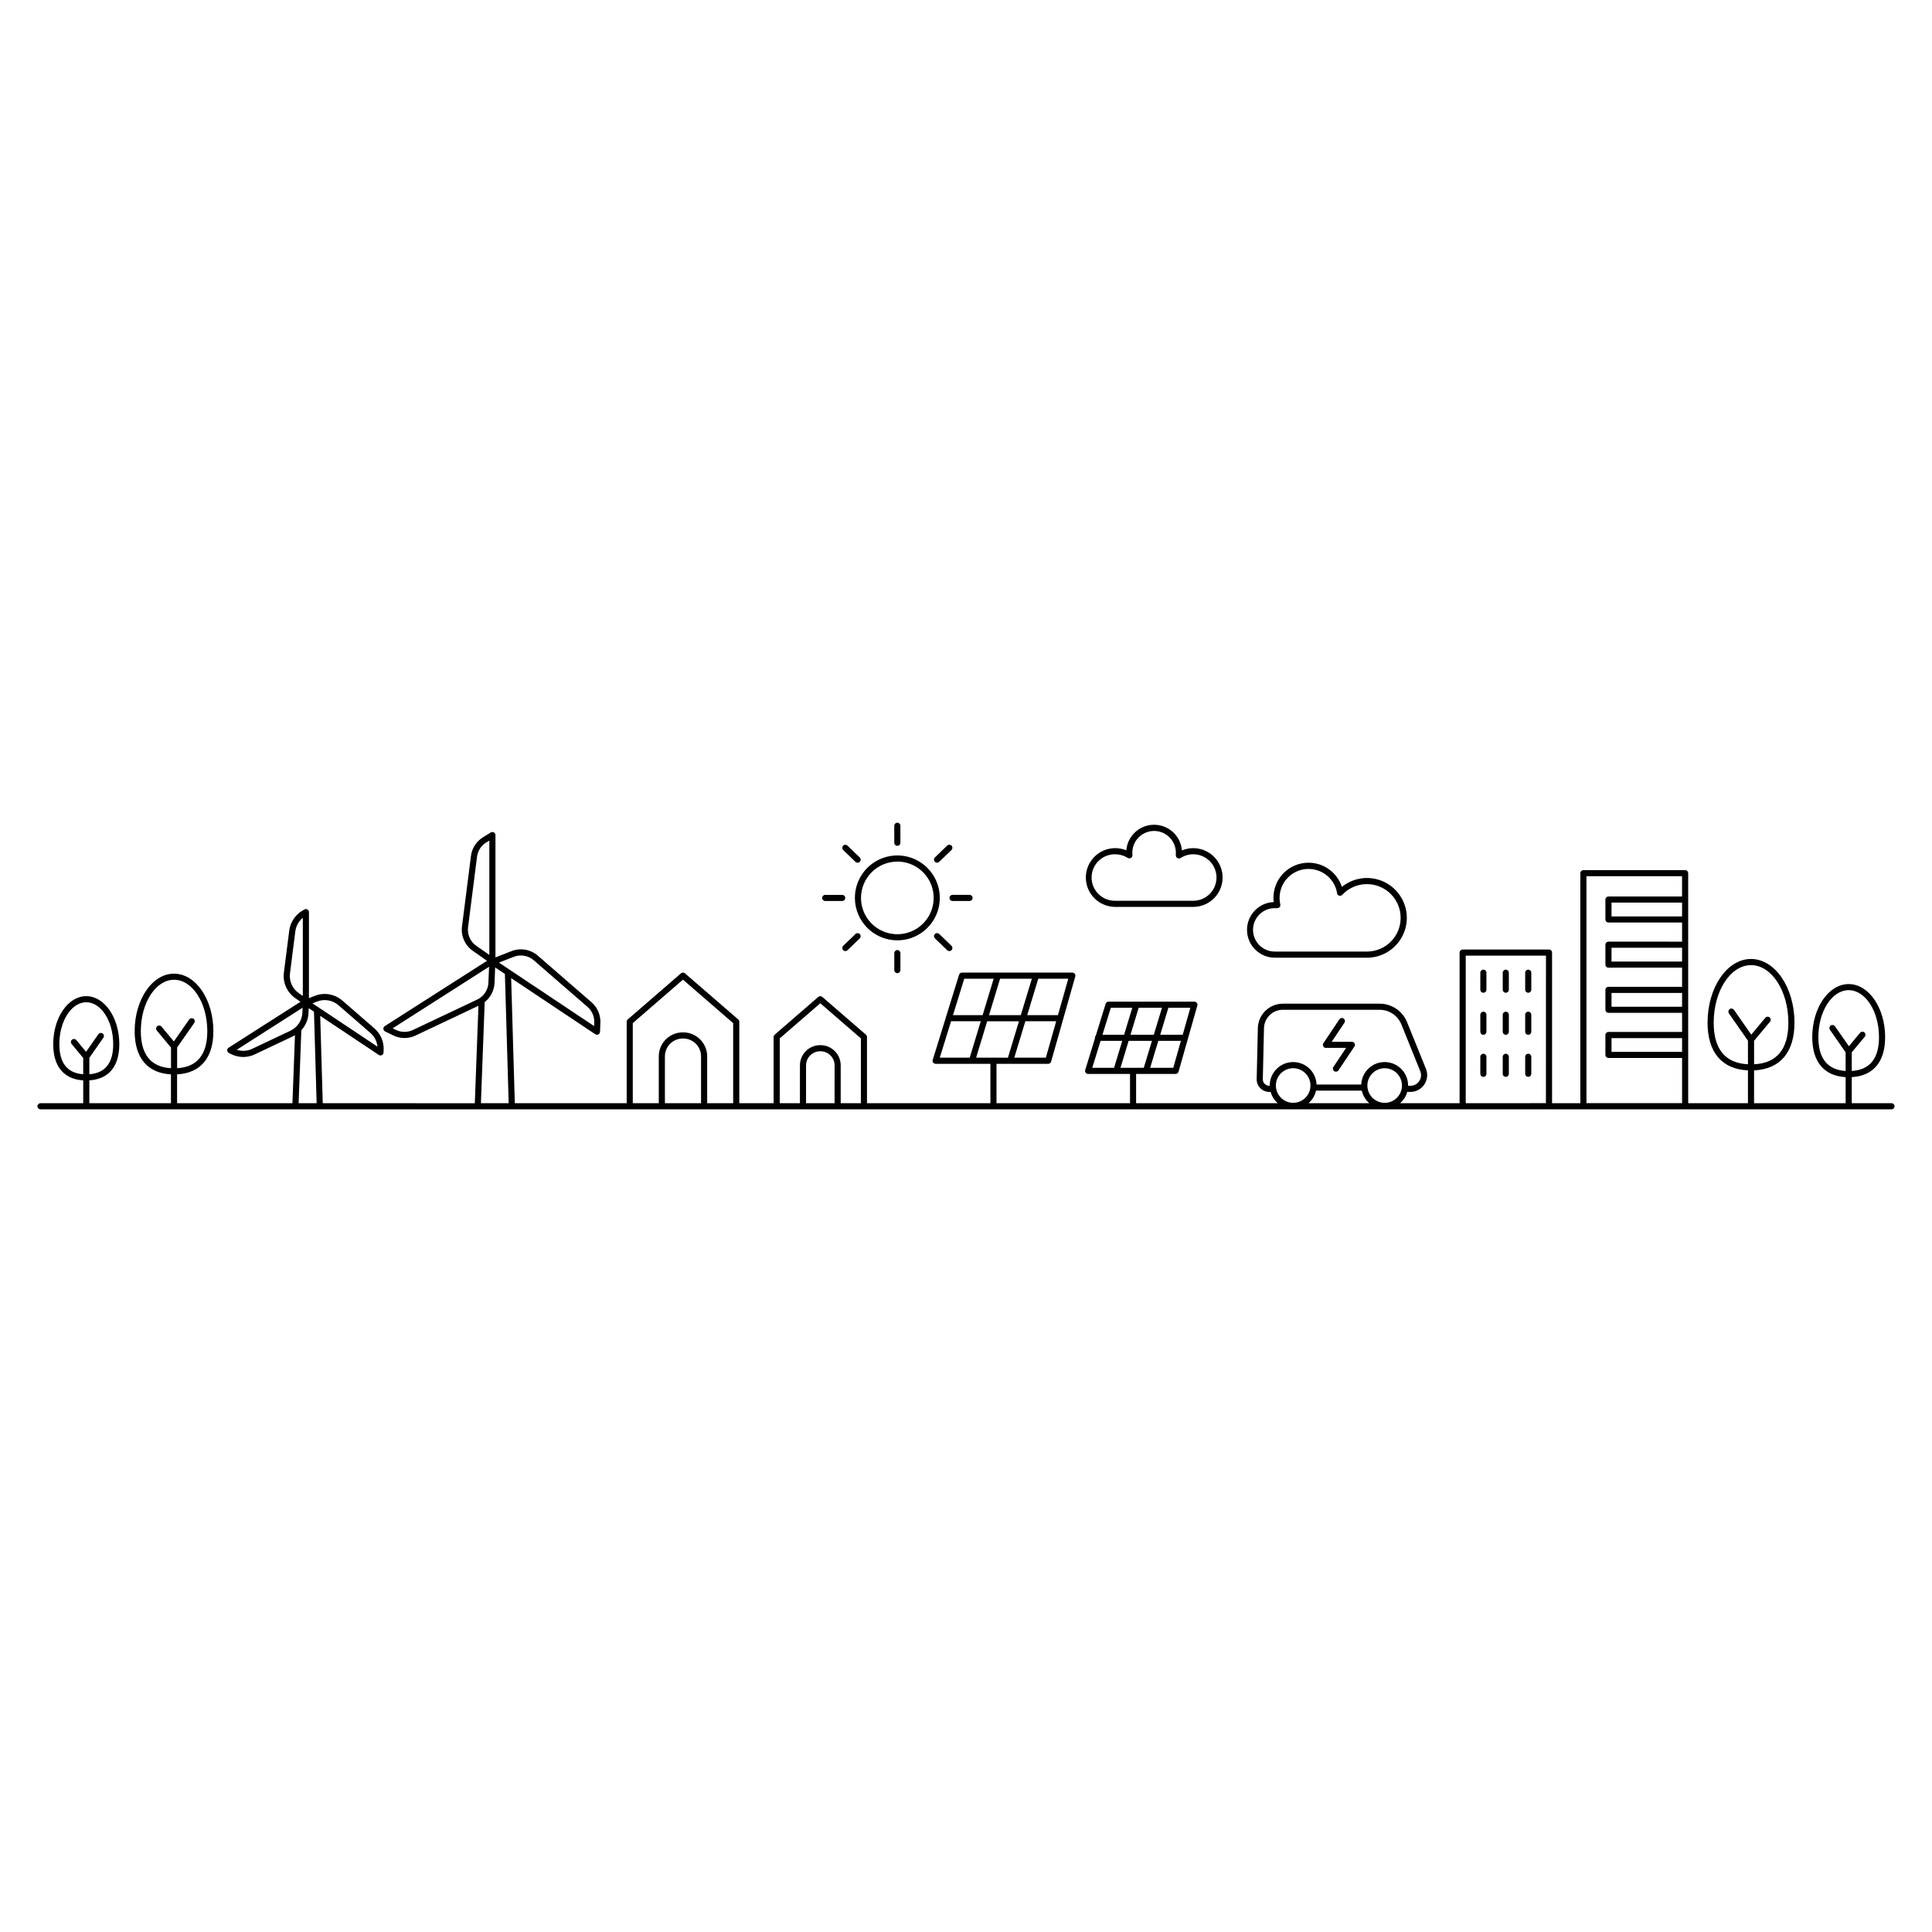 <?xml version="1.0" encoding="UTF-8"?>
<!-- Uploaded to: SVG Find, www.svgrepo.com, Generator: SVG Find Mixer Tools -->
<svg fill="#000000" width="800px" height="800px" version="1.1" viewBox="144 144 512 512" xmlns="http://www.w3.org/2000/svg">
 <g>
  <path d="m381.8 393.2c4.551 0.004 8.656-2.738 10.398-6.941 1.742-4.207 0.777-9.043-2.441-12.262-3.215-3.219-8.055-4.18-12.258-2.438-4.207 1.742-6.945 5.844-6.945 10.395 0.008 6.207 5.039 11.242 11.246 11.246zm0-20.875c3.894 0 7.406 2.344 8.898 5.941 1.488 3.598 0.668 7.738-2.086 10.492-2.754 2.754-6.894 3.578-10.492 2.09-3.598-1.492-5.945-5-5.945-8.895 0.012-5.312 4.316-9.613 9.625-9.617z"/>
  <path d="m381.8 368.15c0.215 0 0.422-0.086 0.574-0.238 0.152-0.148 0.238-0.355 0.238-0.57v-4.512c0-0.445-0.363-0.809-0.812-0.809-0.445 0-0.809 0.363-0.809 0.809v4.512c0 0.215 0.086 0.418 0.238 0.57s0.355 0.238 0.57 0.238z"/>
  <path d="m381 396.58v4.512c0 0.445 0.359 0.809 0.809 0.809 0.445 0 0.809-0.363 0.809-0.809v-4.512c0-0.445-0.363-0.809-0.809-0.809-0.449 0-0.809 0.363-0.809 0.809z"/>
  <path d="m392.34 372.62c0.211 0 0.41-0.082 0.562-0.227l3.246-3.133c0.324-0.312 0.332-0.828 0.02-1.152-0.312-0.32-0.828-0.328-1.152-0.016l-3.25 3.129h0.004c-0.242 0.227-0.32 0.582-0.195 0.891 0.125 0.309 0.426 0.508 0.758 0.504z"/>
  <path d="m370.71 391.52-3.25 3.129c-0.32 0.312-0.328 0.828-0.016 1.152s0.828 0.332 1.148 0.02l3.25-3.129v-0.004c0.32-0.312 0.328-0.828 0.016-1.148-0.312-0.324-0.824-0.332-1.148-0.02z"/>
  <path d="m370.71 372.4c0.324 0.312 0.84 0.305 1.152-0.02 0.312-0.324 0.305-0.836-0.02-1.152l-3.254-3.125c-0.32-0.312-0.836-0.305-1.148 0.016-0.312 0.324-0.305 0.84 0.016 1.152z"/>
  <path d="m391.75 391.54c-0.148 0.152-0.23 0.359-0.227 0.578 0.004 0.215 0.094 0.418 0.246 0.566l3.25 3.129v0.004c0.32 0.312 0.836 0.305 1.148-0.02s0.305-0.84-0.016-1.152l-3.246-3.129c-0.156-0.152-0.367-0.234-0.582-0.23-0.219 0.004-0.422 0.094-0.574 0.254z"/>
  <path d="m395.62 381.96c0 0.215 0.082 0.418 0.234 0.57 0.152 0.152 0.359 0.238 0.574 0.238h4.512-0.004c0.449 0 0.809-0.363 0.809-0.809 0-0.449-0.359-0.809-0.809-0.809h-4.512 0.004c-0.449 0-0.809 0.359-0.809 0.809z"/>
  <path d="m362.68 382.77h4.512-0.004c0.449 0 0.809-0.363 0.809-0.809 0-0.445-0.359-0.809-0.809-0.809h-4.512 0.004c-0.445 0-0.809 0.363-0.809 0.809 0 0.445 0.363 0.809 0.809 0.809z"/>
  <path d="m439.55 384.34h20.68-0.004c2.332-0.004 4.543-1.051 6.019-2.856 1.477-1.805 2.066-4.176 1.605-6.461-0.457-2.289-1.918-4.25-3.977-5.344s-4.5-1.207-6.652-0.312c-0.309-3.832-3.508-6.789-7.356-6.797-3.848-0.008-7.059 2.938-7.383 6.769-2.156-0.879-4.59-0.746-6.641 0.359-2.047 1.109-3.492 3.074-3.941 5.356-0.445 2.285 0.152 4.652 1.633 6.449 1.48 1.797 3.688 2.836 6.016 2.836zm0-13.949c1.141 0 2.258 0.316 3.234 0.91l0.141 0.074v0.004c0.262 0.141 0.582 0.121 0.832-0.043 0.246-0.168 0.383-0.461 0.352-0.758-0.164-1.57 0.324-3.144 1.355-4.344 1.027-1.203 2.5-1.93 4.082-2.012 1.578-0.086 3.121 0.484 4.269 1.57 1.148 1.086 1.801 2.598 1.805 4.176 0 0.141 0 0.277-0.016 0.414v0.109l0.016 0.258c0.02 0.289 0.188 0.547 0.445 0.676 0.258 0.133 0.566 0.113 0.809-0.043 1.633-1.059 3.664-1.285 5.488-0.609 1.824 0.672 3.223 2.168 3.773 4.031s0.191 3.879-0.973 5.438c-1.164 1.555-2.992 2.473-4.938 2.473h-20.676c-1.652 0.027-3.246-0.609-4.426-1.77-1.176-1.156-1.84-2.738-1.84-4.391 0-1.652 0.664-3.234 1.84-4.394 1.18-1.16 2.773-1.797 4.426-1.77z"/>
  <path d="m481.83 397.8h24.426c3.43 0 6.644-1.664 8.625-4.461 1.984-2.801 2.481-6.391 1.336-9.621-1.145-3.234-3.789-5.711-7.09-6.641-3.301-0.934-6.848-0.203-9.512 1.957-1.422-4.344-5.793-7.012-10.309-6.289-4.516 0.719-7.836 4.617-7.828 9.191 0 0.371 0.02 0.742 0.062 1.113-4.004 0.168-7.144 3.504-7.066 7.516 0.078 4.008 3.344 7.223 7.356 7.234zm0-13.133c0.16 0 0.332 0 0.5 0.023l-0.004-0.004c0.082 0.008 0.164 0.004 0.242-0.016l0.109-0.023h0.004c0.211-0.047 0.395-0.176 0.508-0.355 0.117-0.184 0.152-0.406 0.105-0.613-0.461-2.008-0.098-4.121 1.012-5.856 1.109-1.738 2.867-2.957 4.883-3.379 2.019-0.426 4.121-0.023 5.836 1.117 1.715 1.141 2.902 2.922 3.289 4.945v0.074c-0.004 0.336 0.199 0.637 0.512 0.762 0.309 0.125 0.664 0.043 0.891-0.203 1.688-1.816 4.055-2.844 6.531-2.836 4.938 0 8.938 4.004 8.938 8.938s-4 8.934-8.938 8.934h-24.426 0.004c-3.18 0-5.758-2.574-5.758-5.754 0-3.18 2.578-5.754 5.758-5.754z"/>
  <path d="m537.11 407.09c0.215 0 0.418-0.086 0.57-0.234 0.152-0.152 0.238-0.359 0.238-0.574v-4.508c0-0.445-0.363-0.809-0.809-0.809-0.449 0-0.809 0.363-0.809 0.809v4.508c0 0.215 0.082 0.422 0.234 0.574 0.152 0.148 0.359 0.234 0.574 0.234z"/>
  <path d="m537.11 418.23c0.215 0 0.418-0.086 0.57-0.238 0.152-0.152 0.238-0.355 0.238-0.57v-4.512c0-0.445-0.363-0.809-0.809-0.809-0.449 0-0.809 0.363-0.809 0.809v4.508c0 0.215 0.082 0.422 0.234 0.574s0.359 0.238 0.574 0.238z"/>
  <path d="m537.11 429.38c0.215 0 0.418-0.086 0.57-0.238 0.152-0.152 0.238-0.359 0.238-0.57v-4.512c0-0.445-0.363-0.809-0.809-0.809-0.449 0-0.809 0.363-0.809 0.809v4.508c0 0.215 0.082 0.422 0.234 0.574 0.152 0.152 0.359 0.238 0.574 0.238z"/>
  <path d="m543.05 407.09c0.215 0 0.418-0.086 0.57-0.234 0.152-0.152 0.238-0.359 0.238-0.574v-4.508c0-0.445-0.363-0.809-0.809-0.809-0.449 0-0.809 0.363-0.809 0.809v4.508c0 0.215 0.086 0.422 0.234 0.574 0.152 0.148 0.359 0.234 0.574 0.234z"/>
  <path d="m543.05 418.23c0.215 0 0.418-0.086 0.57-0.238s0.238-0.355 0.238-0.57v-4.512c0-0.445-0.363-0.809-0.809-0.809-0.449 0-0.809 0.363-0.809 0.809v4.508c0 0.215 0.082 0.422 0.234 0.574 0.152 0.152 0.359 0.238 0.574 0.238z"/>
  <path d="m543.05 429.38c0.215 0 0.418-0.086 0.57-0.238 0.152-0.152 0.238-0.359 0.238-0.57v-4.512c0-0.445-0.363-0.809-0.809-0.809-0.449 0-0.809 0.363-0.809 0.809v4.508c0 0.215 0.082 0.422 0.234 0.574 0.152 0.152 0.359 0.238 0.574 0.238z"/>
  <path d="m549 407.09c0.215 0 0.422-0.086 0.574-0.234 0.148-0.152 0.234-0.359 0.234-0.574v-4.508c0-0.445-0.359-0.809-0.809-0.809-0.445 0-0.809 0.363-0.809 0.809v4.508c0 0.215 0.086 0.422 0.238 0.574 0.152 0.148 0.355 0.234 0.57 0.234z"/>
  <path d="m549 418.23c0.215 0 0.422-0.086 0.574-0.238 0.148-0.152 0.234-0.355 0.234-0.57v-4.512c0-0.445-0.359-0.809-0.809-0.809-0.445 0-0.809 0.363-0.809 0.809v4.508c0 0.215 0.086 0.422 0.238 0.574s0.355 0.238 0.57 0.238z"/>
  <path d="m549 429.38c0.215 0 0.422-0.086 0.574-0.238 0.148-0.152 0.234-0.359 0.234-0.57v-4.512c0-0.445-0.359-0.809-0.809-0.809-0.445 0-0.809 0.363-0.809 0.809v4.508c0 0.215 0.086 0.422 0.238 0.574 0.152 0.152 0.355 0.238 0.57 0.238z"/>
  <path d="m645.28 436.36h-10.547v-6.91c5.711-0.324 8.848-4.043 8.848-10.586 0-7.766-4.332-14.074-9.66-14.074-5.324 0-9.656 6.316-9.656 14.074 0 6.539 3.133 10.266 8.844 10.586v6.91h-24.262v-8.699c6.914-0.324 10.707-4.781 10.707-12.652 0-9.301-5.168-16.871-11.516-16.871-6.352 0-11.516 7.566-11.516 16.871 0 7.867 3.793 12.332 10.703 12.652v8.691h-15.836l-0.004-60.953c0-0.215-0.082-0.422-0.234-0.574-0.152-0.152-0.359-0.234-0.574-0.234h-26.961c-0.449 0-0.809 0.359-0.809 0.809v60.961h-7.496v-39.918c0-0.215-0.086-0.422-0.234-0.574-0.152-0.152-0.359-0.234-0.574-0.234h-22.883c-0.449 0-0.812 0.359-0.812 0.809v39.918h-15.773c0.91-0.793 1.57-1.836 1.902-2.996h0.84-0.004c1.477 0 2.856-0.734 3.684-1.957 0.824-1.227 0.988-2.781 0.438-4.148l-4.996-12.352c-1.195-2.981-4.086-4.934-7.297-4.922h-25.668c-3.57 0.02-6.484 2.867-6.59 6.438l-0.312 13.531c-0.02 0.895 0.32 1.762 0.945 2.406 0.629 0.641 1.488 1.004 2.383 1.004h0.367c0.328 1.164 0.988 2.203 1.898 2.996h-37.547v-7.758h10.469c0.363 0 0.68-0.238 0.781-0.59l4.981-17.539-0.004 0.004c0.07-0.246 0.023-0.508-0.133-0.711-0.152-0.203-0.395-0.324-0.648-0.32h-22.746c-0.355-0.004-0.668 0.23-0.773 0.57l-2.602 8.422c-0.156 0.152-0.242 0.363-0.242 0.582 0 0.051 0.004 0.105 0.016 0.16l-2.59 8.371c-0.078 0.246-0.031 0.516 0.121 0.723 0.152 0.207 0.398 0.328 0.656 0.328h11.102v7.758h-35.383v-10.438h13.691c0.363 0 0.684-0.242 0.781-0.59l6.402-22.551c0.07-0.246 0.023-0.508-0.133-0.715-0.152-0.203-0.395-0.32-0.648-0.32h-29.242c-0.355 0-0.668 0.234-0.773 0.574l-3.488 11.266v0.012l-3.488 11.27c-0.078 0.246-0.035 0.516 0.117 0.723 0.156 0.211 0.398 0.332 0.656 0.332h14.508v10.438h-32.707v-17.547c0-0.234-0.102-0.461-0.277-0.613l-11.562-10.012h-0.004c-0.305-0.266-0.754-0.266-1.059 0l-11.562 10.012c-0.18 0.152-0.281 0.379-0.281 0.613v17.547h-9.098v-21.594c0-0.234-0.102-0.461-0.277-0.613l-14.113-12.211c-0.305-0.266-0.758-0.266-1.062 0l-14.113 12.223v-0.004c-0.176 0.152-0.277 0.379-0.277 0.613v21.586h-29.645l-0.969-33.152 22.289 14.867c0.133 0.09 0.293 0.137 0.453 0.137 0.129-0.004 0.258-0.035 0.371-0.094 0.262-0.137 0.434-0.398 0.441-0.695l0.09-2.391 0.004 0.004c0.082-2.078-0.785-4.082-2.359-5.441l-14.215-12.332h0.004c-1.926-1.676-4.617-2.141-6.992-1.207l-4.246 1.664v-32.418c0-0.293-0.156-0.566-0.414-0.707-0.258-0.145-0.57-0.141-0.82 0.016l-2.039 1.25c-1.777 1.082-2.961 2.914-3.219 4.981l-2.375 18.668v-0.004c-0.324 2.531 0.785 5.031 2.879 6.484l3.762 2.629-27.098 17.309c-0.25 0.156-0.391 0.438-0.375 0.73s0.191 0.555 0.457 0.684l2.148 1.047c1.867 0.914 4.051 0.926 5.93 0.031l16.66-7.879-0.969 25.824-40.293-0.004-0.676-23.145 15.527 10.352c0.246 0.164 0.559 0.184 0.82 0.047 0.262-0.133 0.43-0.398 0.441-0.695l0.027-0.727v0.004c0.086-2.172-0.824-4.262-2.465-5.684l-8.465-7.344c-2.012-1.75-4.832-2.238-7.312-1.262l-1.559 0.609v-22.793c0-0.293-0.156-0.566-0.414-0.711-0.258-0.145-0.574-0.137-0.824 0.02l-0.617 0.379c-1.855 1.133-3.094 3.047-3.367 5.207l-1.414 11.117c-0.34 2.644 0.82 5.258 3.012 6.781l1.383 0.969-19.043 12.164c-0.246 0.156-0.391 0.438-0.375 0.73 0.016 0.293 0.191 0.555 0.457 0.684l0.648 0.324c1.953 0.953 4.238 0.969 6.203 0.031l10.129-4.793c0.18-0.086 0.352-0.18 0.523-0.273l-0.672 18.012h-30.57v-7.652c6.211-0.324 9.617-4.352 9.617-11.445 0-8.41-4.68-15.238-10.43-15.238-5.754 0-10.43 6.836-10.43 15.238 0 7.09 3.41 11.125 9.617 11.445v7.652h-21.629v-6.055c5.133-0.324 7.945-3.691 7.945-9.59 0-7.019-3.93-12.73-8.758-12.73s-8.758 5.711-8.758 12.73c0 5.894 2.816 9.273 7.949 9.59v6.047l-11.328 0.004c-0.449 0-0.809 0.359-0.809 0.809 0 0.445 0.359 0.809 0.809 0.809h490.55c0.445 0 0.809-0.363 0.809-0.809 0-0.449-0.363-0.809-0.809-0.809zm-482.3-15.691 3.07 3.699v4.316c-4.199-0.297-6.324-2.973-6.324-7.965 0-6.125 3.199-11.109 7.137-11.109 3.934 0 7.137 4.984 7.137 11.109 0 4.992-2.129 7.668-6.324 7.965v-4.356l3.719-5.32v0.004c0.258-0.367 0.168-0.875-0.199-1.129-0.367-0.258-0.875-0.168-1.133 0.199l-3.25 4.656-2.59-3.113 0.004 0.004c-0.285-0.344-0.797-0.391-1.145-0.105-0.344 0.285-0.391 0.797-0.102 1.145zm22.566-3.578 3.769 4.527v5.465c-5.305-0.301-7.996-3.598-7.996-9.82 0-7.508 3.953-13.617 8.809-13.617s8.809 6.109 8.809 13.617c0 6.223-2.691 9.52-7.996 9.82v-5.5l4.527-6.481c0.258-0.367 0.168-0.871-0.199-1.129-0.367-0.258-0.871-0.168-1.129 0.199l-4.062 5.824-3.277-3.938c-0.285-0.344-0.797-0.391-1.141-0.105-0.348 0.285-0.395 0.797-0.105 1.145zm42.48-7.672h0.004c1.918-0.758 4.102-0.383 5.66 0.969l8.465 7.344v0.004c1.074 0.926 1.75 2.234 1.883 3.644l-17.227-11.484zm-4.844-2.227c-1.695-1.18-2.594-3.203-2.332-5.25l1.414-11.117c0.176-1.41 0.887-2.695 1.984-3.594v20.703zm-2.215 9.961-10.129 4.793c-1.281 0.609-2.75 0.703-4.098 0.258l17.449-11.145-0.055 1.305h0.004c-0.082 2.066-1.309 3.91-3.18 4.789zm2.168 19.207 0.719-19.262v-0.082c1.164-1.25 1.84-2.875 1.906-4.582l0.051-1.254 1.395 0.934 0.707 24.25zm57-38.789c1.809-0.711 3.867-0.355 5.336 0.926l14.215 12.332c1.199 1.035 1.863 2.566 1.797 4.152l-0.039 0.941-25.215-16.824zm-9.898-2.91c-1.598-1.109-2.445-3.019-2.195-4.949l2.375-18.668c0.195-1.574 1.098-2.973 2.453-3.801l0.809-0.484v30.305zm0.211 14.242-17.012 8.047c-1.434 0.684-3.102 0.676-4.527-0.023l-0.848-0.41 25.547-16.316-0.172 4.191 0.004-0.004c-0.078 1.945-1.23 3.688-2.992 4.516zm1 27.453 1-26.801v0.004c1.578-1.234 2.531-3.102 2.613-5.106l0.16-4.07 2.582 1.719 1 34.254zm58.336 0-9.578 0.004v-12.414c0.004-2.613 2.121-4.731 4.734-4.731h0.113-0.004c2.613 0 4.734 2.117 4.734 4.731zm8.512 0h-6.887v-12.41c-0.008-3.508-2.852-6.352-6.359-6.356h-0.113 0.004c-3.512 0.004-6.356 2.848-6.359 6.356v12.41h-6.887v-21.219l13.301-11.52 13.301 11.52zm26.871 0h-7.555v-10.027c0-2.059 1.672-3.727 3.731-3.731h0.094-0.004c0.992 0 1.945 0.391 2.648 1.094 0.699 0.703 1.094 1.652 1.094 2.644zm6.973 0-5.348 0.004v-10.031c-0.004-2.953-2.398-5.348-5.356-5.352h-0.094 0.004c-2.957 0.004-5.352 2.398-5.356 5.352v10.027h-5.352v-17.172l10.75-9.309 10.754 9.309zm49.023-12.062h-8.363l2.926-9.652h8.176zm5.941-20.926-2.738 9.652h-8.145l2.926-9.652zm-9.652 0-2.93 9.652-8.422 0.004 2.93-9.652zm-17.918 0h7.797l-2.926 9.652-7.852 0.004zm-6.481 20.926 2.988-9.652h7.871l-2.93 9.652zm9.629 0 2.93-9.648h8.426l-2.926 9.652zm52.246 2.684-6.125 0.004 2.164-7.144h5.984zm-1.293-15.914h5.824l-2.027 7.144h-5.957zm-7.871 0h6.172l-2.164 7.148h-6.176zm-7.383 0h5.688l-2.168 7.144h-5.734zm-4.926 15.914 2.211-7.144h5.742l-2.168 7.144zm7.484 0 2.164-7.144h6.176l-2.164 7.144zm70.012 9.285 0.004 0.004c-1.859 0-3.531-1.117-4.242-2.832-0.711-1.715-0.32-3.688 0.992-5 1.316-1.312 3.289-1.707 5.004-0.996 1.715 0.711 2.832 2.383 2.832 4.242-0.004 2.531-2.059 4.586-4.59 4.586zm-30.457-4.527h-0.133l0.004 0.004c-0.461 0-0.902-0.188-1.223-0.516s-0.496-0.773-0.484-1.234l0.312-13.531c0.078-2.691 2.273-4.84 4.969-4.856h25.66c2.547-0.008 4.844 1.543 5.793 3.91l4.988 12.352c0.355 0.871 0.254 1.859-0.27 2.637-0.523 0.781-1.402 1.246-2.344 1.246h-0.605v-0.062c0.012-3.387-2.691-6.156-6.078-6.227-3.383-0.07-6.203 2.582-6.336 5.965h-11.84c-0.133-3.383-2.949-6.035-6.336-5.965-3.383 0.07-6.086 2.84-6.078 6.227v0.055zm1.617-0.062 0.004 0.004c0-1.855 1.117-3.531 2.832-4.242 1.715-0.711 3.691-0.316 5.004 0.996s1.703 3.285 0.992 5c-0.711 1.715-2.383 2.832-4.242 2.832-2.527-0.008-4.57-2.055-4.578-4.582zm10.648 1.359h12.133v0.004c0.293 1.289 0.984 2.453 1.98 3.324h-16.094c0.996-0.871 1.691-2.031 1.984-3.32zm60.926 3.32-21.254 0.004v-39.105h21.266zm36.078-13.586h-18.699l0.008-3.656h18.699zm0-11.969h-18.699l0.008-3.66h18.699zm0-11.969h-18.699l0.008-3.664h18.699zm0-11.969h-18.699l0.008-3.664h18.699zm0-5.277h-19.504c-0.449 0-0.809 0.359-0.809 0.809v5.277c0 0.211 0.082 0.418 0.234 0.57 0.152 0.152 0.359 0.238 0.574 0.238h19.512v5.074l-19.512-0.004c-0.449 0-0.809 0.363-0.809 0.809v5.277c0 0.215 0.082 0.422 0.234 0.57 0.152 0.152 0.359 0.238 0.574 0.238h19.512v5.074h-19.512c-0.449 0-0.809 0.359-0.809 0.809v5.277c0 0.211 0.082 0.418 0.234 0.57s0.359 0.238 0.574 0.238h19.512v5.074l-19.512-0.004c-0.449 0-0.809 0.363-0.809 0.809v5.277c0 0.215 0.082 0.422 0.234 0.57 0.152 0.152 0.359 0.238 0.574 0.238h19.512v11.969h-25.344v-60.137h25.34zm12.41 30.977 5.051 7.238 0.004 6.246c-6.027-0.301-9.082-4.004-9.082-11.023 0-8.41 4.438-15.246 9.895-15.246 5.457 0 9.895 6.84 9.895 15.246 0 7.023-3.059 10.727-9.086 11.023v-6.219l4.219-5.066v0.004c0.289-0.344 0.242-0.855-0.105-1.145-0.344-0.285-0.855-0.238-1.141 0.105l-3.719 4.473-4.586-6.574h-0.004c-0.258-0.367-0.762-0.457-1.129-0.203-0.367 0.258-0.457 0.762-0.203 1.133zm26.785 4.359 4.148 5.945 0.004 4.957c-4.793-0.301-7.223-3.309-7.223-8.961 0-6.867 3.606-12.457 8.031-12.457 4.43 0 8.035 5.59 8.035 12.457 0 5.652-2.426 8.66-7.223 8.961v-4.934l3.453-4.148h0.004c0.285-0.344 0.238-0.855-0.105-1.141-0.344-0.289-0.855-0.242-1.145 0.105l-2.961 3.559-3.688-5.285c-0.254-0.367-0.762-0.457-1.129-0.199-0.367 0.258-0.457 0.762-0.199 1.129z"/>
  <path d="m495.39 421.7h5.348l-3.375 5.047c-0.25 0.371-0.148 0.875 0.223 1.125 0.375 0.25 0.879 0.148 1.125-0.223l4.219-6.309c0.168-0.25 0.188-0.57 0.043-0.836-0.141-0.266-0.418-0.43-0.715-0.426h-5.348l3.379-5.039c0.246-0.375 0.148-0.875-0.223-1.125-0.375-0.25-0.879-0.152-1.125 0.223l-4.219 6.309c-0.172 0.246-0.188 0.57-0.047 0.836 0.145 0.262 0.418 0.43 0.719 0.426z"/>
 </g>
</svg>